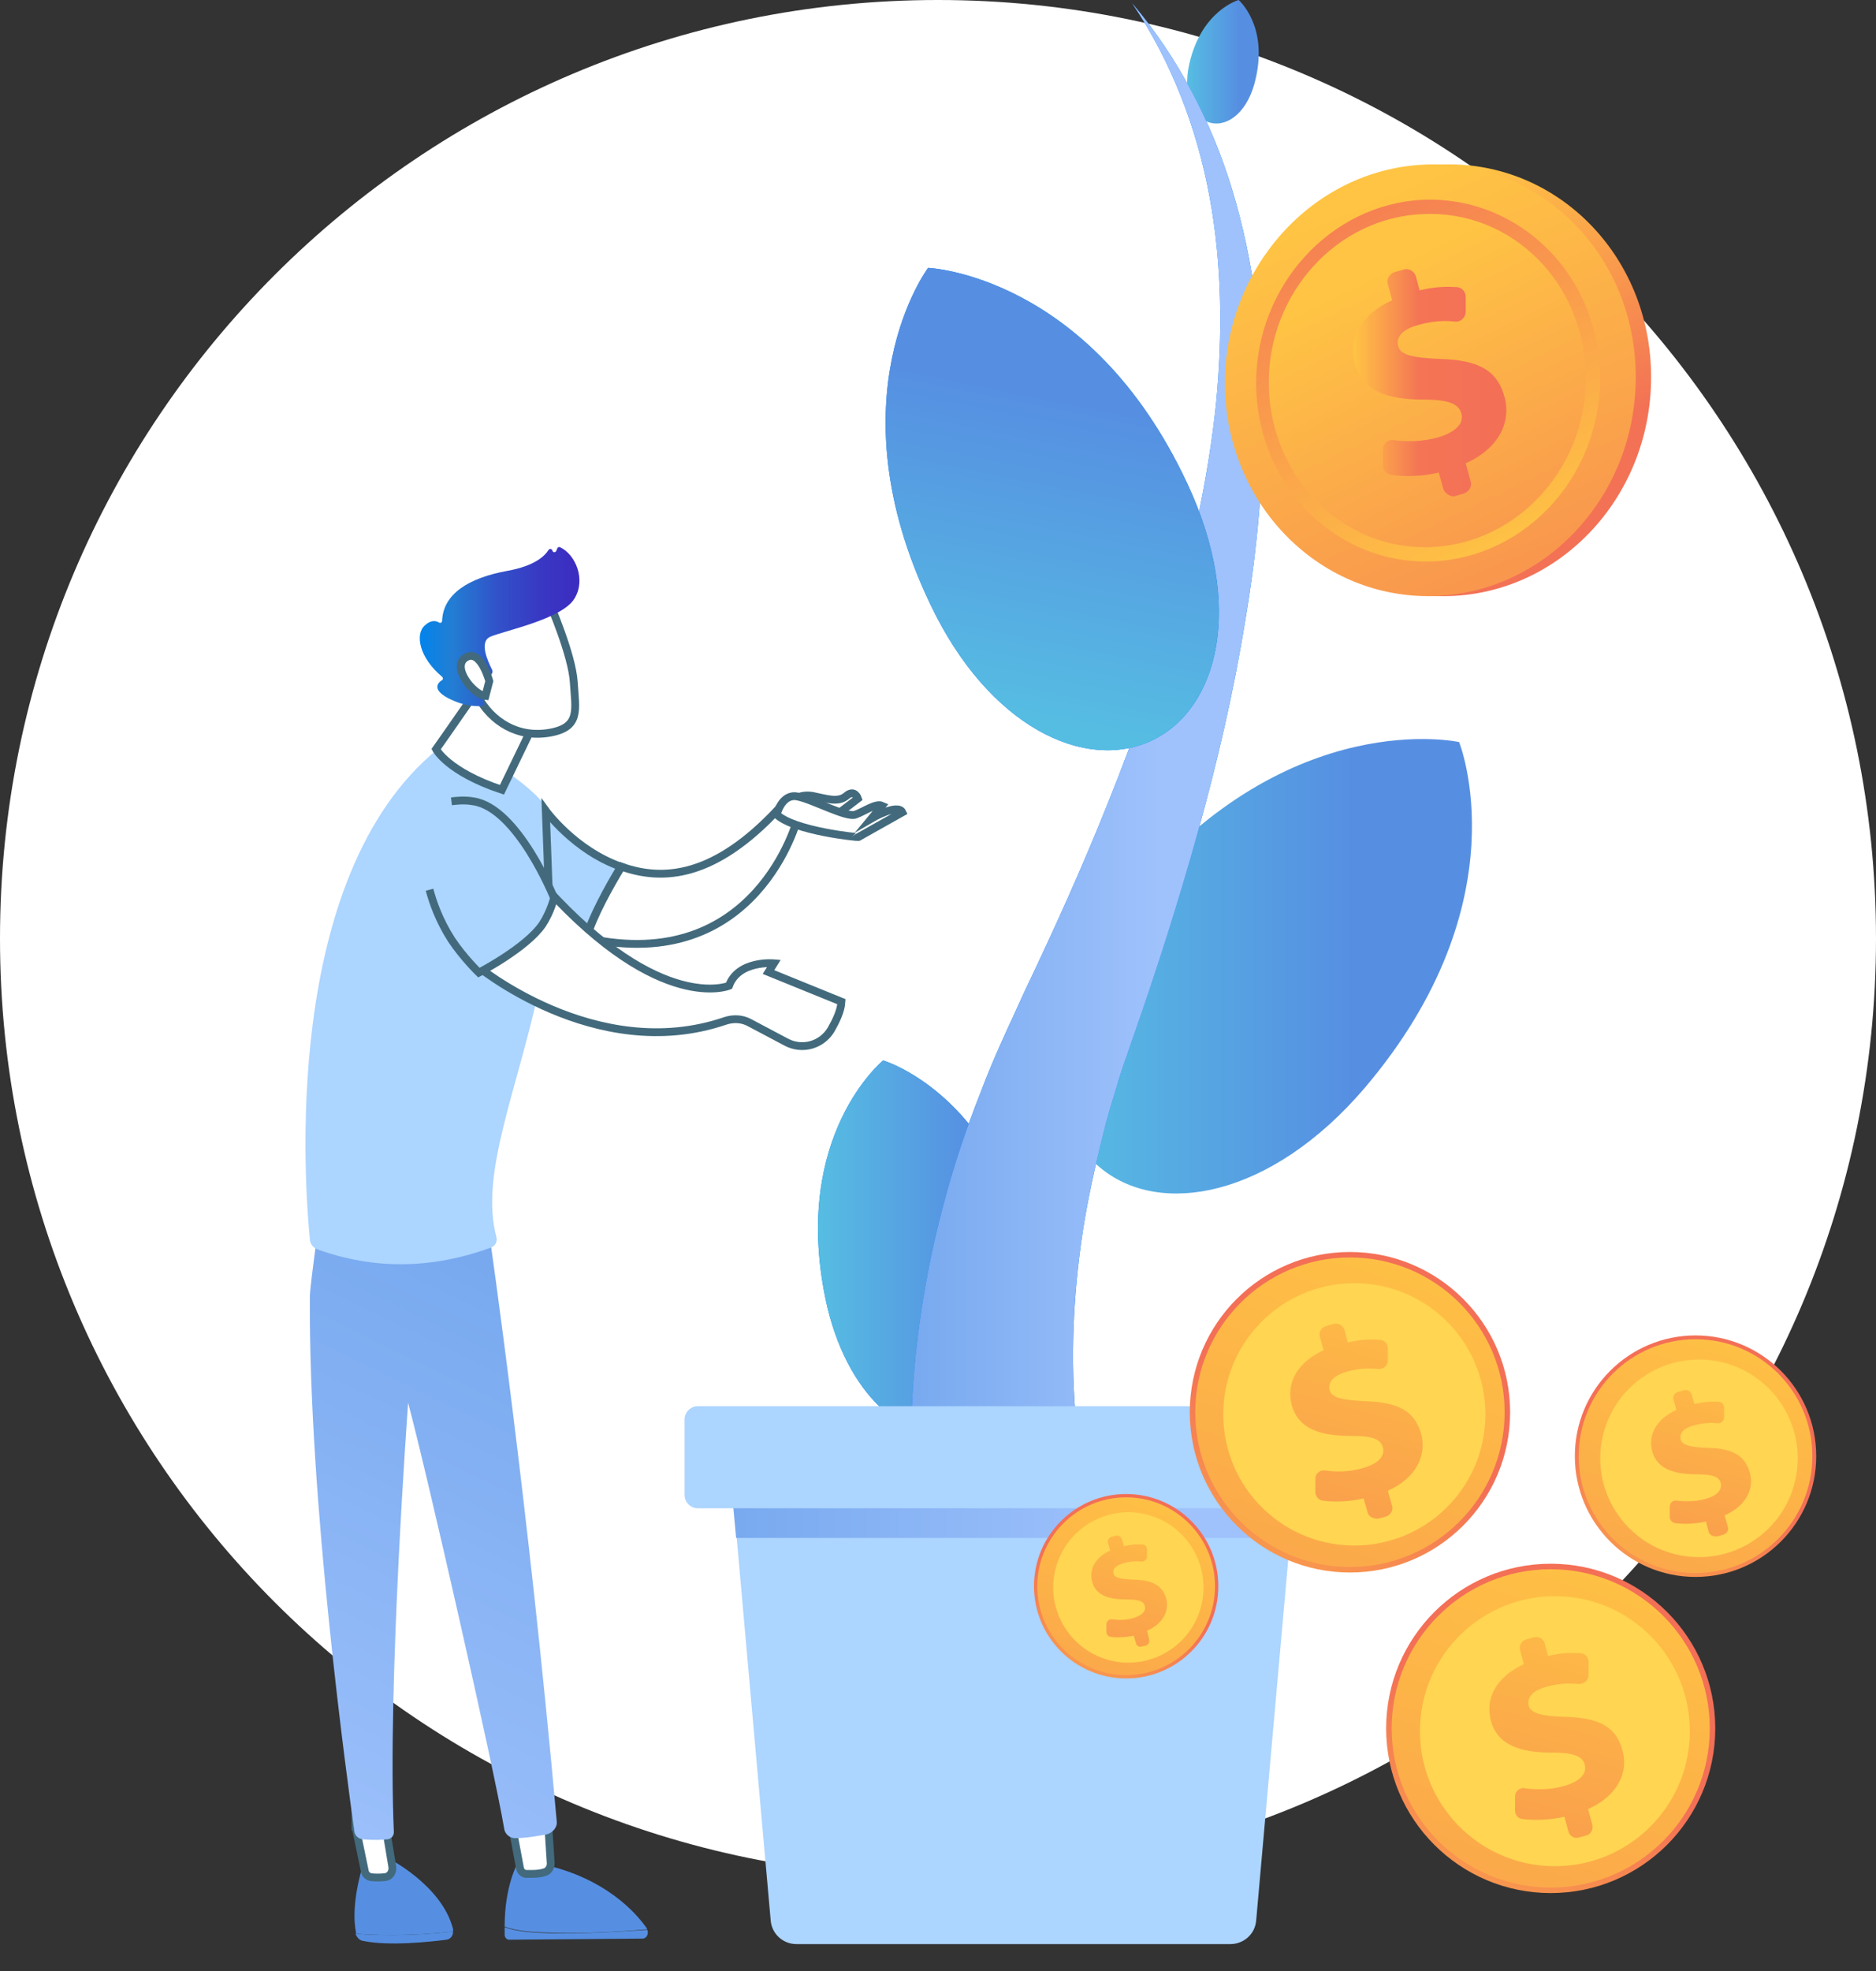<svg width="60" height="63" viewBox="0 0 60 63" fill="none" xmlns="http://www.w3.org/2000/svg">
<rect x="0" y="0" width="60" height="63" fill="#333333" stroke="none"/>
<g clip-path="url(#clip0_1701_118434)">
<path d="M30 60C46.569 60 60 46.569 60 30C60 13.431 46.569 0 30 0C13.431 0 0 13.431 0 30C0 46.569 13.431 60 30 60Z" fill="white"/>
<path d="M14.491 61.737C14.491 61.719 14.491 61.684 14.491 61.666C14.14 60.245 12.368 59.368 12.368 59.368L11.667 59.421C11.263 60.666 11.316 61.438 11.386 61.772C11.386 61.789 11.386 61.789 11.386 61.807C11.947 61.859 13.14 61.895 14.491 61.737Z" fill="#568FE2"/>
<path d="M11.369 61.807C11.404 61.912 11.491 62.017 11.597 62.035C12.421 62.211 13.737 62.07 14.281 62C14.404 61.982 14.491 61.877 14.491 61.737C13.14 61.895 11.947 61.86 11.369 61.807Z" fill="#568FE2"/>
<path d="M11.369 58.369L11.667 59.807C11.684 59.913 11.772 59.983 11.86 60C11.983 60.018 12.158 60.018 12.316 60C12.474 59.983 12.579 59.825 12.544 59.649L12.334 58.386H11.369V58.369Z" fill="white" stroke="#426A7C" stroke-width="0.25" stroke-miterlimit="10"/>
<path d="M17.526 61.79C16.754 61.772 16.351 61.684 16.14 61.597C16.14 61.667 16.14 61.755 16.14 61.842C16.14 61.93 16.21 62 16.281 62L20.544 61.965C20.684 61.965 20.754 61.807 20.702 61.684C20.14 61.719 18.719 61.825 17.526 61.79Z" fill="#568FE2"/>
<path d="M20.702 61.667C20.702 61.649 20.684 61.649 20.684 61.632C20.316 61.105 19.351 60.053 17.456 59.614L16.544 59.579C16.544 59.579 16.14 60.281 16.14 61.579C16.351 61.667 16.754 61.755 17.526 61.772C18.719 61.825 20.14 61.719 20.702 61.667Z" fill="#568FE2"/>
<path d="M16.351 58.245C16.369 58.316 16.562 59.333 16.632 59.719C16.649 59.807 16.72 59.877 16.807 59.895C16.965 59.895 17.211 59.912 17.421 59.842C17.544 59.807 17.614 59.684 17.614 59.561L17.509 57.947L16.351 58.245Z" fill="white" stroke="#426A7C" stroke-width="0.25" stroke-miterlimit="10"/>
<path d="M15.649 39.439C15.649 39.439 16.895 48.018 17.807 58.228C17.825 58.421 17.667 58.579 17.491 58.632C17.211 58.684 16.807 58.754 16.474 58.754C16.298 58.754 16.14 58.614 16.123 58.439C15.825 56.632 13.632 46.983 13.053 44.842C13.053 44.842 12.386 53.877 12.597 58.561C12.597 58.684 12.509 58.772 12.404 58.789C12.228 58.807 11.947 58.825 11.597 58.789C11.456 58.772 11.351 58.667 11.334 58.544C11.123 57.018 9.86 47.947 9.912 41.421C9.912 41.053 10.351 38.018 10.351 38.018L15.649 39.439Z" fill="url(#paint0_linear_1701_118434)"/>
<path d="M10.14 39.93C10.018 39.877 9.93 39.772 9.912 39.631C9.754 38.017 8.947 28.035 14.018 23.93C14.018 23.93 14.316 23.175 16.702 25.035C19.088 26.912 17.807 28.877 17.246 31.579C16.544 34.859 15.333 37.526 15.877 39.544C15.912 39.684 15.842 39.824 15.702 39.877C13.825 40.561 11.982 40.596 10.14 39.93Z" fill="#ACD5FF"/>
<path d="M15.982 20.93C15.982 21.07 13.947 23.947 13.947 23.947C13.947 23.947 14.316 24.666 16.053 25.245L17.544 22.158L15.982 20.93Z" fill="white" stroke="#426A7C" stroke-width="0.25" stroke-miterlimit="10"/>
<path d="M17.579 19.281C17.579 19.281 18.298 20.93 18.351 21.807C18.404 22.684 18.579 23.246 17.579 23.421C16.579 23.597 15.719 23.088 15.263 22.228C15.263 22.228 14.544 20.895 14.702 20.351C14.877 19.807 17.579 19.281 17.579 19.281Z" fill="white" stroke="#426A7C" stroke-width="0.25" stroke-miterlimit="10"/>
<path d="M15.614 21.614L15.667 21.596C15.737 21.561 15.772 21.474 15.737 21.404C15.596 21.123 15.316 20.509 15.684 20.351C16.14 20.158 17.965 19.79 18.368 19.14C18.754 18.526 18.403 17.719 17.912 17.491C17.877 17.474 17.842 17.491 17.825 17.526L17.789 17.614C17.754 17.667 17.684 17.667 17.667 17.596C17.649 17.544 17.579 17.526 17.544 17.579C17.421 17.772 17.105 18.088 16.228 18.246C14.982 18.474 14.175 18.983 14.14 19.842C14.14 19.895 14.088 19.93 14.035 19.895C13.947 19.842 13.789 19.807 13.596 19.983C13.263 20.263 13.403 21.018 14.14 21.632C14.175 21.667 14.175 21.719 14.14 21.737C14 21.825 13.807 22.035 14.333 22.316C14.877 22.596 15.281 22.579 15.438 22.561C15.474 22.561 15.509 22.526 15.491 22.474L15.333 21.719C15.316 21.684 15.351 21.632 15.403 21.632H15.614V21.614Z" fill="url(#paint1_linear_1701_118434)"/>
<path d="M15.649 21.772C15.649 21.772 15.368 20.719 14.895 21.018C14.421 21.316 15.14 22.211 15.526 22.246L15.649 21.772Z" fill="white" stroke="#426A7C" stroke-width="0.25" stroke-miterlimit="10"/>
<path d="M17.456 25.913L17.596 29.667C18 29.807 18.368 29.913 18.737 29.983C18.965 29.264 19.456 28.369 19.86 27.702C18.368 27.176 17.456 25.913 17.456 25.913Z" fill="#ACD5FF" stroke="#426A7C" stroke-width="0.25" stroke-miterlimit="10"/>
<path d="M24.912 25.842C22.86 28.053 21.211 28.176 19.877 27.702C19.474 28.369 18.983 29.246 18.755 29.983C24.211 31.193 25.509 26.158 25.509 26.158L24.912 25.842Z" fill="white" stroke="#426A7C" stroke-width="0.25" stroke-miterlimit="10"/>
<path d="M25.316 25.614C25.316 25.614 25.544 25.369 25.983 25.439C26.421 25.526 26.807 25.667 27.07 25.439C27.334 25.211 27.439 25.526 27.439 25.526L26.632 26.14L25.316 25.614Z" fill="white" stroke="#426A7C" stroke-width="0.25" stroke-miterlimit="10"/>
<path d="M24.842 26.035C24.842 26.035 25 25.369 25.491 25.456C25.982 25.544 27.088 26.158 27.368 26.035C27.649 25.93 28.017 25.667 28.21 25.754L27.877 26.158C27.877 26.158 28.719 25.667 28.86 25.965L27.456 26.754C27.456 26.772 25.386 26.561 24.842 26.035Z" fill="white" stroke="#426A7C" stroke-width="0.25" stroke-miterlimit="10"/>
<path d="M15.193 30.825C15.193 30.825 19.035 34.053 23.193 32.632C23.456 32.544 23.737 32.562 23.965 32.684L25.158 33.316C25.667 33.579 26.281 33.404 26.579 32.913C26.737 32.632 26.895 32.316 26.912 32.018L24.579 31.07L24.754 30.79C24.754 30.79 23.614 30.684 23.316 31.509C23.316 31.509 21.14 32.421 17.474 28.386C17.474 28.386 15.807 29.807 15.193 30.825Z" fill="white" stroke="#426A7C" stroke-width="0.25" stroke-miterlimit="10"/>
<path d="M13.737 28.439C13.842 28.825 14.035 29.404 14.439 30.035C14.825 30.614 15.316 31.088 15.316 31.088C15.316 31.088 16.842 30.298 17.351 29.544C17.614 29.14 17.72 28.702 17.72 28.702C17.72 28.702 16.562 25.825 15.14 25.614C14.842 25.562 14.579 25.597 14.439 25.614" fill="#ACD5FF"/>
<path d="M13.737 28.439C13.842 28.825 14.035 29.404 14.439 30.035C14.825 30.614 15.316 31.088 15.316 31.088C15.316 31.088 16.842 30.298 17.351 29.544C17.614 29.14 17.72 28.702 17.72 28.702C17.72 28.702 16.562 25.825 15.14 25.614C14.842 25.562 14.579 25.597 14.439 25.614" stroke="#426A7C" stroke-width="0.25" stroke-miterlimit="10"/>
<path d="M28.246 33.895C28.246 33.895 25.316 36.281 26.404 41.526C27.053 44.614 28.983 46.193 30.667 45.859C32.351 45.509 33.527 43.316 32.913 40.21C31.86 34.965 28.246 33.895 28.246 33.895Z" fill="#007CFF"/>
<path d="M28.246 33.895C28.246 33.895 25.316 36.281 26.404 41.526C27.053 44.614 28.983 46.193 30.667 45.859C32.351 45.509 33.527 43.316 32.913 40.21C31.86 34.965 28.246 33.895 28.246 33.895Z" fill="url(#paint2_linear_1701_118434)"/>
<path d="M46.667 23.719C46.667 23.719 41.298 22.526 36.263 28.509C33.298 32.035 33.228 35.666 35.158 37.298C37.07 38.93 40.649 38.281 43.649 34.772C48.719 28.807 46.667 23.719 46.667 23.719Z" fill="url(#paint3_linear_1701_118434)"/>
<path d="M39.614 0C39.614 0 38.421 0.333 38.035 2.053C37.807 3.07 38.193 3.807 38.737 3.93C39.298 4.053 39.93 3.544 40.158 2.526C40.562 0.807 39.614 0 39.614 0Z" fill="url(#paint4_linear_1701_118434)"/>
<path d="M30.105 53.158C29.404 50.684 29.105 48.141 29.141 45.649C29.193 43.158 29.579 40.702 30.211 38.369C30.527 37.193 30.913 36.053 31.351 34.948C31.562 34.386 31.79 33.842 32.035 33.298C32.158 33.018 32.281 32.755 32.404 32.491L32.579 32.105L32.755 31.72C33.719 29.702 34.632 27.684 35.456 25.614C36.281 23.562 37.018 21.474 37.614 19.351C38.211 17.228 38.667 15.07 38.895 12.877C39.105 10.684 39.088 8.456 38.684 6.281C38.281 4.105 37.474 1.983 36.211 0.105C37.667 1.825 38.755 3.895 39.421 6.105C40.088 8.316 40.369 10.632 40.404 12.948C40.421 15.263 40.211 17.579 39.825 19.842C39.456 22.123 38.93 24.369 38.316 26.579C37.702 28.79 37 30.983 36.246 33.141L36.105 33.544L36.035 33.755L35.965 33.948C35.877 34.211 35.79 34.456 35.719 34.719C35.562 35.228 35.404 35.737 35.281 36.263C35.018 37.298 34.79 38.334 34.632 39.351C34.316 41.421 34.228 43.491 34.421 45.491C34.614 47.491 35.07 49.439 35.825 51.246L30.105 53.158Z" fill="#007CFF"/>
<path d="M30.105 53.158C29.404 50.684 29.105 48.141 29.141 45.649C29.193 43.158 29.579 40.702 30.211 38.369C30.527 37.193 30.913 36.053 31.351 34.948C31.562 34.386 31.79 33.842 32.035 33.298C32.158 33.018 32.281 32.755 32.404 32.491L32.579 32.105L32.755 31.72C33.719 29.702 34.632 27.684 35.456 25.614C36.281 23.562 37.018 21.474 37.614 19.351C38.211 17.228 38.667 15.07 38.895 12.877C39.105 10.684 39.088 8.456 38.684 6.281C38.281 4.105 37.474 1.983 36.211 0.105C37.667 1.825 38.755 3.895 39.421 6.105C40.088 8.316 40.369 10.632 40.404 12.948C40.421 15.263 40.211 17.579 39.825 19.842C39.456 22.123 38.93 24.369 38.316 26.579C37.702 28.79 37 30.983 36.246 33.141L36.105 33.544L36.035 33.755L35.965 33.948C35.877 34.211 35.79 34.456 35.719 34.719C35.562 35.228 35.404 35.737 35.281 36.263C35.018 37.298 34.79 38.334 34.632 39.351C34.316 41.421 34.228 43.491 34.421 45.491C34.614 47.491 35.07 49.439 35.825 51.246L30.105 53.158Z" fill="url(#paint5_linear_1701_118434)"/>
<path d="M41.439 47.281L41.263 49.158L40.176 61.386C40.141 61.825 39.772 62.14 39.351 62.14H25.474C25.035 62.14 24.684 61.807 24.649 61.386L23.562 49.158L23.386 47.281H41.439Z" fill="#ACD5FF"/>
<path d="M29.684 8.562C29.684 8.562 26.579 12.684 29.755 19.316C31.614 23.228 34.702 24.684 36.842 23.667C38.983 22.649 39.807 19.351 37.965 15.439C34.842 8.772 29.684 8.562 29.684 8.562Z" fill="#007CFF"/>
<path d="M29.684 8.562C29.684 8.562 26.579 12.684 29.755 19.316C31.614 23.228 34.702 24.684 36.842 23.667C38.983 22.649 39.807 19.351 37.965 15.439C34.842 8.772 29.684 8.562 29.684 8.562Z" fill="url(#paint6_linear_1701_118434)"/>
<path d="M41.439 47.281L41.281 49.158H23.544L23.369 47.281H41.439Z" fill="url(#paint7_linear_1701_118434)"/>
<path d="M42.491 48.21H22.316C22.088 48.21 21.895 48.017 21.895 47.789V45.368C21.895 45.14 22.088 44.947 22.316 44.947H42.491C42.719 44.947 42.912 45.14 42.912 45.368V47.789C42.912 48.035 42.719 48.21 42.491 48.21Z" fill="#ACD5FF"/>
<path d="M36.018 53.649C37.645 53.649 38.965 52.33 38.965 50.702C38.965 49.074 37.645 47.754 36.018 47.754C34.39 47.754 33.07 49.074 33.07 50.702C33.07 52.33 34.39 53.649 36.018 53.649Z" fill="url(#paint8_linear_1701_118434)"/>
<path d="M36.017 53.544C37.587 53.544 38.86 52.272 38.86 50.702C38.86 49.132 37.587 47.86 36.017 47.86C34.448 47.86 33.175 49.132 33.175 50.702C33.175 52.272 34.448 53.544 36.017 53.544Z" fill="url(#paint9_linear_1701_118434)"/>
<path d="M38.366 51.509C38.79 50.251 38.115 48.888 36.857 48.463C35.599 48.038 34.236 48.714 33.811 49.972C33.387 51.229 34.062 52.593 35.32 53.018C36.578 53.442 37.941 52.767 38.366 51.509Z" fill="#FFD551"/>
<path d="M36.333 52.526L36.263 52.281C36 52.334 35.719 52.351 35.509 52.316C35.438 52.298 35.386 52.246 35.386 52.158V51.913C35.386 51.825 35.474 51.755 35.561 51.755C35.772 51.79 36.017 51.79 36.245 51.719C36.491 51.649 36.667 51.509 36.614 51.334C36.579 51.176 36.403 51.123 36.017 51.123C35.474 51.123 35.053 51 34.93 50.562C34.825 50.158 35.035 49.772 35.509 49.562L35.438 49.316C35.421 49.228 35.456 49.158 35.544 49.123L35.684 49.088C35.772 49.07 35.842 49.105 35.877 49.193L35.947 49.421C36.193 49.369 36.386 49.351 36.544 49.369C36.632 49.369 36.684 49.439 36.684 49.526V49.755C36.684 49.842 36.614 49.912 36.509 49.912C36.368 49.895 36.175 49.895 35.93 49.965C35.632 50.053 35.579 50.193 35.614 50.298C35.649 50.439 35.859 50.474 36.281 50.491C36.877 50.509 37.175 50.684 37.298 51.088C37.403 51.474 37.21 51.895 36.684 52.123L36.754 52.404C36.772 52.491 36.737 52.562 36.649 52.597L36.509 52.632C36.438 52.649 36.351 52.614 36.333 52.526Z" fill="url(#paint10_linear_1701_118434)"/>
<path d="M43.175 50.263C46.005 50.263 48.298 47.97 48.298 45.14C48.298 42.311 46.005 40.018 43.175 40.018C40.346 40.018 38.053 42.311 38.053 45.14C38.053 47.97 40.346 50.263 43.175 50.263Z" fill="url(#paint11_linear_1701_118434)"/>
<path d="M43.175 50.088C45.908 50.088 48.123 47.873 48.123 45.14C48.123 42.408 45.908 40.193 43.175 40.193C40.443 40.193 38.228 42.408 38.228 45.14C38.228 47.873 40.443 50.088 43.175 50.088Z" fill="url(#paint12_linear_1701_118434)"/>
<path d="M46.48 47.96C48 46.212 47.815 43.564 46.068 42.044C44.321 40.525 41.672 40.709 40.153 42.456C38.633 44.203 38.817 46.852 40.564 48.371C42.312 49.891 44.96 49.707 46.48 47.96Z" fill="#FFD551"/>
<path d="M43.737 48.333L43.614 47.895C43.158 48 42.667 48.018 42.298 47.965C42.175 47.947 42.07 47.825 42.07 47.702V47.263C42.07 47.105 42.211 46.983 42.368 47C42.719 47.053 43.14 47.053 43.579 46.93C44.017 46.807 44.316 46.579 44.228 46.263C44.158 45.983 43.86 45.895 43.193 45.895C42.246 45.895 41.526 45.684 41.316 44.912C41.123 44.211 41.491 43.544 42.333 43.158L42.211 42.719C42.175 42.579 42.263 42.439 42.404 42.386L42.667 42.316C42.807 42.281 42.947 42.368 43 42.509L43.105 42.912C43.526 42.807 43.86 42.807 44.14 42.825C44.281 42.842 44.386 42.947 44.386 43.088V43.491C44.386 43.649 44.246 43.772 44.088 43.754C43.842 43.737 43.491 43.719 43.088 43.842C42.561 43.983 42.474 44.246 42.526 44.439C42.596 44.684 42.947 44.754 43.684 44.789C44.737 44.825 45.246 45.105 45.456 45.842C45.632 46.509 45.298 47.246 44.386 47.649L44.526 48.14C44.561 48.281 44.474 48.421 44.333 48.474L44.07 48.544C43.912 48.544 43.772 48.474 43.737 48.333Z" fill="url(#paint13_linear_1701_118434)"/>
<path d="M49.596 60.509C52.503 60.509 54.859 58.152 54.859 55.246C54.859 52.339 52.503 49.982 49.596 49.982C46.69 49.982 44.333 52.339 44.333 55.246C44.333 58.152 46.69 60.509 49.596 60.509Z" fill="url(#paint14_linear_1701_118434)"/>
<path d="M49.596 60.334C52.406 60.334 54.684 58.056 54.684 55.246C54.684 52.436 52.406 50.158 49.596 50.158C46.786 50.158 44.509 52.436 44.509 55.246C44.509 58.056 46.786 60.334 49.596 60.334Z" fill="url(#paint15_linear_1701_118434)"/>
<path d="M54.037 55.616C54.192 53.237 52.39 51.183 50.011 51.028C47.633 50.872 45.578 52.675 45.423 55.053C45.268 57.432 47.07 59.486 49.449 59.641C51.827 59.796 53.881 57.994 54.037 55.616Z" fill="#FFD551"/>
<path d="M50.158 58.526L50.035 58.07C49.562 58.175 49.053 58.193 48.684 58.14C48.544 58.123 48.456 58 48.456 57.877V57.421C48.456 57.263 48.597 57.123 48.772 57.158C49.141 57.211 49.579 57.211 50.018 57.088C50.474 56.965 50.772 56.719 50.684 56.404C50.614 56.123 50.298 56.018 49.614 56.018C48.649 56.018 47.895 55.79 47.684 55C47.491 54.281 47.86 53.597 48.737 53.193L48.614 52.737C48.579 52.597 48.667 52.439 48.807 52.404L49.07 52.333C49.211 52.298 49.369 52.386 49.404 52.526L49.509 52.93C49.947 52.825 50.281 52.825 50.562 52.842C50.702 52.86 50.807 52.965 50.807 53.123V53.544C50.807 53.702 50.667 53.825 50.509 53.825C50.246 53.807 49.895 53.79 49.474 53.912C48.93 54.053 48.842 54.316 48.895 54.526C48.965 54.772 49.334 54.86 50.088 54.877C51.176 54.912 51.702 55.211 51.895 55.965C52.088 56.649 51.737 57.404 50.79 57.825L50.93 58.333C50.965 58.474 50.877 58.632 50.737 58.667L50.474 58.737C50.351 58.772 50.193 58.684 50.158 58.526Z" fill="url(#paint16_linear_1701_118434)"/>
<path d="M54.228 50.404C56.36 50.404 58.088 48.676 58.088 46.544C58.088 44.413 56.36 42.685 54.228 42.685C52.096 42.685 50.368 44.413 50.368 46.544C50.368 48.676 52.096 50.404 54.228 50.404Z" fill="url(#paint17_linear_1701_118434)"/>
<path d="M54.228 50.281C56.292 50.281 57.965 48.608 57.965 46.544C57.965 44.48 56.292 42.807 54.228 42.807C52.164 42.807 50.491 44.48 50.491 46.544C50.491 48.608 52.164 50.281 54.228 50.281Z" fill="url(#paint18_linear_1701_118434)"/>
<path d="M56.31 49.081C57.673 47.992 57.895 46.005 56.806 44.642C55.718 43.279 53.73 43.057 52.368 44.146C51.005 45.235 50.783 47.222 51.872 48.584C52.96 49.947 54.947 50.169 56.31 49.081Z" fill="#FFD551"/>
<path d="M54.649 48.965L54.562 48.631C54.211 48.719 53.842 48.719 53.579 48.684C53.474 48.666 53.404 48.579 53.404 48.491V48.158C53.404 48.035 53.509 47.947 53.632 47.965C53.895 48 54.228 48 54.544 47.912C54.877 47.824 55.088 47.649 55.035 47.403C54.983 47.193 54.754 47.123 54.263 47.123C53.562 47.123 53 46.965 52.842 46.386C52.702 45.859 52.983 45.351 53.614 45.07L53.526 44.737C53.491 44.631 53.562 44.526 53.667 44.491L53.86 44.438C53.965 44.403 54.07 44.473 54.105 44.579L54.193 44.877C54.509 44.807 54.772 44.789 54.965 44.807C55.07 44.807 55.14 44.895 55.14 45V45.298C55.14 45.421 55.035 45.508 54.93 45.491C54.737 45.473 54.491 45.473 54.175 45.561C53.772 45.666 53.719 45.859 53.754 46.017C53.807 46.193 54.07 46.263 54.632 46.28C55.421 46.298 55.807 46.526 55.965 47.07C56.105 47.579 55.86 48.123 55.158 48.438L55.263 48.807C55.298 48.912 55.228 49.017 55.123 49.052L54.93 49.105C54.789 49.123 54.684 49.07 54.649 48.965Z" fill="url(#paint19_linear_1701_118434)"/>
<path d="M39.667 12.246C39.667 15.93 42.456 18.965 46.018 19.053C49.72 19.14 52.807 16 52.807 12.053C52.807 8.105 49.702 5.07 46.018 5.263C42.456 5.439 39.667 8.579 39.667 12.246Z" fill="url(#paint20_linear_1701_118434)"/>
<path d="M39.176 12.246C39.176 15.93 41.965 18.965 45.526 19.053C49.228 19.14 52.316 16 52.316 12.053C52.316 8.105 49.211 5.07 45.526 5.263C41.965 5.439 39.176 8.579 39.176 12.246Z" fill="url(#paint21_linear_1701_118434)"/>
<path d="M40.175 12.245C40.175 15.351 42.526 17.894 45.509 17.947C48.596 18 51.175 15.368 51.175 12.087C51.175 8.807 48.596 6.263 45.509 6.386C42.544 6.526 40.175 9.14 40.175 12.245Z" fill="url(#paint22_linear_1701_118434)"/>
<path d="M40.579 12.228C40.579 15.088 42.755 17.456 45.509 17.491C48.351 17.526 50.719 15.105 50.719 12.088C50.719 9.07 48.369 6.719 45.526 6.842C42.755 6.947 40.579 9.368 40.579 12.228Z" fill="url(#paint23_linear_1701_118434)"/>
<path d="M46.158 15.614L46.017 15.105C45.474 15.228 44.912 15.246 44.491 15.176C44.333 15.158 44.228 15.018 44.228 14.877V14.369C44.228 14.176 44.386 14.035 44.579 14.07C45 14.123 45.491 14.123 45.982 13.983C46.491 13.842 46.842 13.562 46.737 13.211C46.649 12.895 46.298 12.772 45.526 12.772C44.421 12.772 43.579 12.527 43.333 11.632C43.105 10.825 43.544 10.035 44.526 9.597L44.386 9.088C44.333 8.93 44.438 8.755 44.596 8.702L44.895 8.614C45.052 8.562 45.228 8.667 45.281 8.825L45.403 9.281C45.895 9.158 46.281 9.158 46.596 9.176C46.754 9.193 46.877 9.316 46.877 9.491V9.965C46.877 10.141 46.719 10.299 46.544 10.281C46.245 10.246 45.859 10.246 45.368 10.386C44.754 10.544 44.649 10.86 44.719 11.07C44.789 11.351 45.21 11.439 46.07 11.474C47.298 11.509 47.895 11.842 48.123 12.702C48.333 13.474 47.947 14.334 46.877 14.807L47.035 15.386C47.087 15.544 46.982 15.72 46.824 15.772L46.526 15.86C46.368 15.877 46.21 15.772 46.158 15.614Z" fill="url(#paint24_linear_1701_118434)"/>
</g>
<defs>
<linearGradient id="paint0_linear_1701_118434" x1="17.368" y1="41.369" x2="4.69" y2="67.506" gradientUnits="userSpaceOnUse">
<stop stop-color="#78A9EF"/>
<stop offset="0.708" stop-color="#9FC2FC"/>
</linearGradient>
<linearGradient id="paint1_linear_1701_118434" x1="13.399" y1="20.009" x2="18.52" y2="20.009" gradientUnits="userSpaceOnUse">
<stop stop-color="#0084ED"/>
<stop offset="0.205" stop-color="#237ED3"/>
<stop offset="0.491" stop-color="#3152C9"/>
<stop offset="0.767" stop-color="#3937C3"/>
<stop offset="0.967" stop-color="#3C2DC1"/>
</linearGradient>
<linearGradient id="paint2_linear_1701_118434" x1="26.163" y1="39.907" x2="33.078" y2="39.907" gradientUnits="userSpaceOnUse">
<stop stop-color="#56BDE2"/>
<stop offset="0.709" stop-color="#568FE2"/>
</linearGradient>
<linearGradient id="paint3_linear_1701_118434" x1="33.85" y1="30.869" x2="47.071" y2="30.869" gradientUnits="userSpaceOnUse">
<stop stop-color="#56BDE2"/>
<stop offset="0.709" stop-color="#568FE2"/>
</linearGradient>
<linearGradient id="paint4_linear_1701_118434" x1="37.98" y1="1.974" x2="40.272" y2="1.974" gradientUnits="userSpaceOnUse">
<stop stop-color="#56BDE2"/>
<stop offset="0.709" stop-color="#568FE2"/>
</linearGradient>
<linearGradient id="paint5_linear_1701_118434" x1="29.146" y1="26.62" x2="40.413" y2="26.62" gradientUnits="userSpaceOnUse">
<stop stop-color="#78A9EF"/>
<stop offset="0.708" stop-color="#9FC2FC"/>
</linearGradient>
<linearGradient id="paint6_linear_1701_118434" x1="32.313" y1="22.908" x2="35.176" y2="8.735" gradientUnits="userSpaceOnUse">
<stop stop-color="#56BDE2"/>
<stop offset="0.709" stop-color="#568FE2"/>
</linearGradient>
<linearGradient id="paint7_linear_1701_118434" x1="23.369" y1="48.218" x2="41.444" y2="48.218" gradientUnits="userSpaceOnUse">
<stop stop-color="#78A9EF"/>
<stop offset="0.708" stop-color="#9FC2FC"/>
</linearGradient>
<linearGradient id="paint8_linear_1701_118434" x1="33.352" y1="56.26" x2="35.962" y2="50.805" gradientUnits="userSpaceOnUse">
<stop stop-color="#FFC444"/>
<stop offset="0.996" stop-color="#F36F56"/>
</linearGradient>
<linearGradient id="paint9_linear_1701_118434" x1="37.239" y1="46.997" x2="30.591" y2="67.068" gradientUnits="userSpaceOnUse">
<stop stop-color="#FFC444"/>
<stop offset="0.996" stop-color="#F36F56"/>
</linearGradient>
<linearGradient id="paint10_linear_1701_118434" x1="37.035" y1="47.575" x2="33.769" y2="59.271" gradientUnits="userSpaceOnUse">
<stop stop-color="#FFC444"/>
<stop offset="0.996" stop-color="#F36F56"/>
</linearGradient>
<linearGradient id="paint11_linear_1701_118434" x1="38.549" y1="54.822" x2="43.093" y2="45.326" gradientUnits="userSpaceOnUse">
<stop stop-color="#FFC444"/>
<stop offset="0.996" stop-color="#F36F56"/>
</linearGradient>
<linearGradient id="paint12_linear_1701_118434" x1="45.317" y1="38.696" x2="33.744" y2="73.637" gradientUnits="userSpaceOnUse">
<stop stop-color="#FFC444"/>
<stop offset="0.996" stop-color="#F36F56"/>
</linearGradient>
<linearGradient id="paint13_linear_1701_118434" x1="44.962" y1="39.704" x2="39.276" y2="60.064" gradientUnits="userSpaceOnUse">
<stop stop-color="#FFC444"/>
<stop offset="0.996" stop-color="#F36F56"/>
</linearGradient>
<linearGradient id="paint14_linear_1701_118434" x1="44.82" y1="65.219" x2="49.494" y2="55.449" gradientUnits="userSpaceOnUse">
<stop stop-color="#FFC444"/>
<stop offset="0.996" stop-color="#F36F56"/>
</linearGradient>
<linearGradient id="paint15_linear_1701_118434" x1="51.783" y1="48.627" x2="39.875" y2="84.581" gradientUnits="userSpaceOnUse">
<stop stop-color="#FFC444"/>
<stop offset="0.996" stop-color="#F36F56"/>
</linearGradient>
<linearGradient id="paint16_linear_1701_118434" x1="51.418" y1="49.663" x2="45.568" y2="70.614" gradientUnits="userSpaceOnUse">
<stop stop-color="#FFC444"/>
<stop offset="0.996" stop-color="#F36F56"/>
</linearGradient>
<linearGradient id="paint17_linear_1701_118434" x1="50.741" y1="53.855" x2="54.166" y2="46.697" gradientUnits="userSpaceOnUse">
<stop stop-color="#FFC444"/>
<stop offset="0.996" stop-color="#F36F56"/>
</linearGradient>
<linearGradient id="paint18_linear_1701_118434" x1="55.843" y1="41.698" x2="47.118" y2="68.041" gradientUnits="userSpaceOnUse">
<stop stop-color="#FFC444"/>
<stop offset="0.996" stop-color="#F36F56"/>
</linearGradient>
<linearGradient id="paint19_linear_1701_118434" x1="55.575" y1="42.457" x2="51.288" y2="57.807" gradientUnits="userSpaceOnUse">
<stop stop-color="#FFC444"/>
<stop offset="0.996" stop-color="#F36F56"/>
</linearGradient>
<linearGradient id="paint20_linear_1701_118434" x1="43.932" y1="6.557" x2="53.137" y2="28.884" gradientUnits="userSpaceOnUse">
<stop stop-color="#FFC444"/>
<stop offset="0.383" stop-color="#F37255"/>
<stop offset="0.996" stop-color="#F36F56"/>
</linearGradient>
<linearGradient id="paint21_linear_1701_118434" x1="43.444" y1="6.557" x2="52.65" y2="28.884" gradientUnits="userSpaceOnUse">
<stop stop-color="#FFC444"/>
<stop offset="0.996" stop-color="#F36F56"/>
</linearGradient>
<linearGradient id="paint22_linear_1701_118434" x1="48.335" y1="17.808" x2="41.887" y2="4.065" gradientUnits="userSpaceOnUse">
<stop stop-color="#FFC444"/>
<stop offset="0.996" stop-color="#F36F56"/>
</linearGradient>
<linearGradient id="paint23_linear_1701_118434" x1="43.99" y1="8.754" x2="52.515" y2="26.129" gradientUnits="userSpaceOnUse">
<stop stop-color="#FFC444"/>
<stop offset="0.996" stop-color="#F36F56"/>
</linearGradient>
<linearGradient id="paint24_linear_1701_118434" x1="43.294" y1="12.22" x2="48.202" y2="12.22" gradientUnits="userSpaceOnUse">
<stop stop-color="#FFC444"/>
<stop offset="0.427" stop-color="#F47455"/>
<stop offset="0.996" stop-color="#F36F56"/>
</linearGradient>
<clipPath id="clip0_1701_118434">
<rect width="60" height="62.14" fill="white"/>
</clipPath>
</defs>
</svg>

